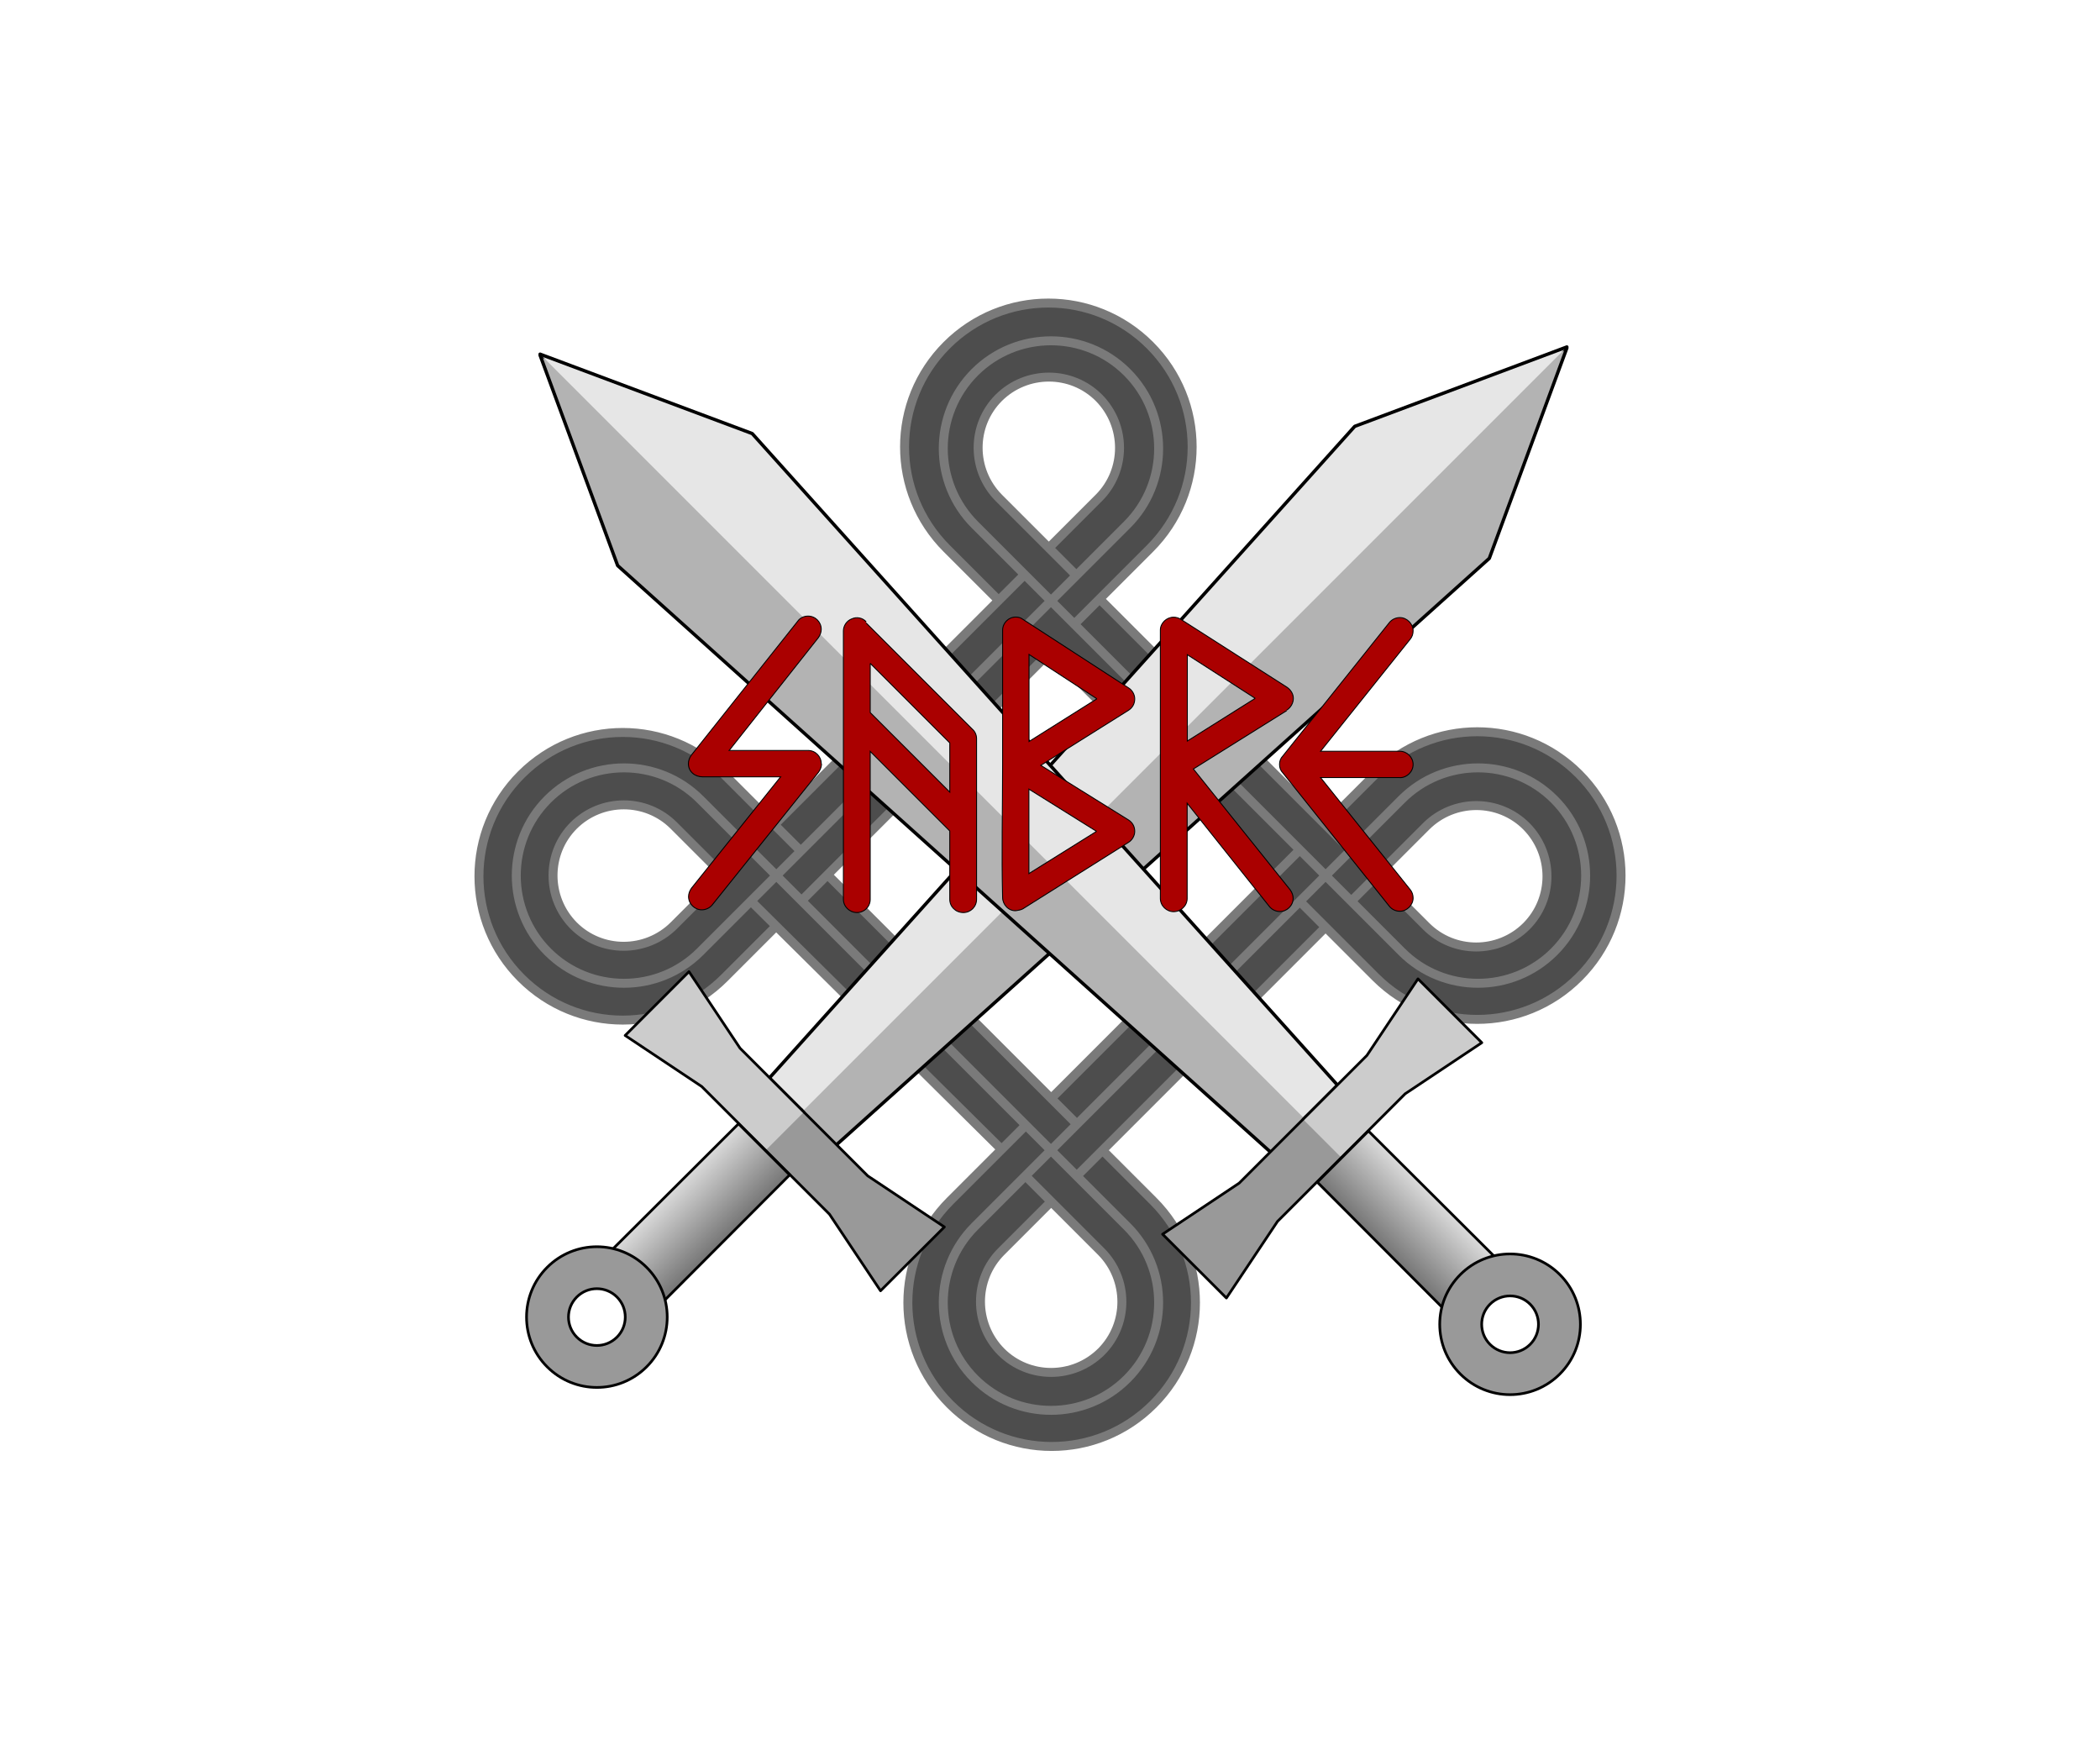 <?xml version="1.0" encoding="UTF-8" standalone="no"?>
<!-- Created with Inkscape (http://www.inkscape.org/) -->

<svg
   id="svg5578"
   viewBox="0 0 900 750"
   version="1.1"
   sodipodi:docname="logo_sabre.svg"
   inkscape:version="1.2.2 (b0a8486541, 2022-12-01)"
   width="900"
   height="750"
   xmlns:inkscape="http://www.inkscape.org/namespaces/inkscape"
   xmlns:sodipodi="http://sodipodi.sourceforge.net/DTD/sodipodi-0.dtd"
   xmlns:xlink="http://www.w3.org/1999/xlink"
   xmlns="http://www.w3.org/2000/svg"
   xmlns:svg="http://www.w3.org/2000/svg"
   xmlns:rdf="http://www.w3.org/1999/02/22-rdf-syntax-ns#"
   xmlns:cc="http://creativecommons.org/ns#"
   xmlns:dc="http://purl.org/dc/elements/1.1/">
  <sodipodi:namedview
     pagecolor="#ffffff"
     bordercolor="#666666"
     borderopacity="1"
     objecttolerance="10"
     gridtolerance="10"
     guidetolerance="10"
     inkscape:pageopacity="0"
     inkscape:pageshadow="2"
     inkscape:window-width="3072"
     inkscape:window-height="1656"
     id="namedview132"
     showgrid="false"
     inkscape:zoom="1.1429945"
     inkscape:cx="367.45584"
     inkscape:cy="258.96888"
     inkscape:window-x="0"
     inkscape:window-y="0"
     inkscape:window-maximized="1"
     inkscape:current-layer="svg5578"
     inkscape:showpageshadow="2"
     inkscape:pagecheckerboard="0"
     inkscape:deskcolor="#d1d1d1" />
  <defs
     id="defs5580">
    <filter
       id="filter4181"
       color-interpolation-filters="sRGB">
      <feGaussianBlur
         id="feGaussianBlur4183"
         stdDeviation="1.16" />
    </filter>
    <linearGradient
       id="linearGradient3848">
      <stop
         id="stop3850"
         stop-color="#727272"
         offset="0" />
      <stop
         id="stop3852"
         stop-color="#d7d7d7"
         offset="1" />
    </linearGradient>
    <filter
       id="filter3854"
       color-interpolation-filters="sRGB">
      <feGaussianBlur
         id="feGaussianBlur3856"
         stdDeviation="2.058" />
    </filter>
    <linearGradient
       id="linearGradient4400"
       y2="332"
       xlink:href="#linearGradient3848"
       gradientUnits="userSpaceOnUse"
       x2="-1050"
       gradientTransform="matrix(-0.547,-0.547,0.547,-0.547,-337.958,-0.168)"
       y1="292"
       x1="-1050" />
    <filter
       id="filter4568"
       color-interpolation-filters="sRGB">
      <feGaussianBlur
         id="feGaussianBlur4570"
         stdDeviation="7.753" />
    </filter>
    <filter
       id="filter5432"
       style="color-interpolation-filters:sRGB">
      <feGaussianBlur
         id="feGaussianBlur5434"
         stdDeviation="6"
         result="result0"
         in="SourceGraphic" />
      <feDiffuseLighting
         id="feDiffuseLighting5436"
         lighting-color="#ffffff"
         result="result5"
         diffuseConstant="1"
         surfaceScale="4">
        <feDistantLight
           id="feDistantLight5438"
           elevation="45"
           azimuth="235" />
      </feDiffuseLighting>
      <feComposite
         id="feComposite5440"
         in2="SourceGraphic"
         k1="1.4"
         result="fbSourceGraphic"
         in="result5"
         operator="arithmetic"
         k2="0"
         k3="0"
         k4="0" />
      <feGaussianBlur
         id="feGaussianBlur5442"
         stdDeviation="6"
         result="result0"
         in="fbSourceGraphic" />
      <feSpecularLighting
         id="feSpecularLighting5444"
         lighting-color="#ffffff"
         specularConstant="1"
         result="result1"
         specularExponent="25"
         in="result0"
         surfaceScale="4">
        <feDistantLight
           id="feDistantLight5446"
           elevation="45"
           azimuth="235" />
      </feSpecularLighting>
      <feComposite
         id="feComposite5448"
         in2="result1"
         k3="1"
         k2="1"
         result="result4"
         in="fbSourceGraphic"
         operator="arithmetic"
         k1="0"
         k4="0" />
      <feComposite
         id="feComposite5450"
         operator="in"
         result="result2"
         in2="SourceGraphic"
         in="result4" />
    </filter>
    <filter
       id="filter5460"
       style="color-interpolation-filters:sRGB"
       height="1.12"
       width="1.05"
       y="-0.062"
       x="-0.025">
      <feGaussianBlur
         id="feGaussianBlur5462"
         stdDeviation="3.273" />
    </filter>
    <linearGradient
       inkscape:collect="always"
       xlink:href="#linearGradient3848"
       id="linearGradient4643"
       gradientUnits="userSpaceOnUse"
       gradientTransform="matrix(0.547,-0.547,-0.547,-0.547,871.05,-3.26)"
       x1="-1050"
       y1="292"
       x2="-1050"
       y2="332" />
  </defs>
  <g
     id="g968"
     transform="translate(150,74.837)">
    <g
       id="g11949"
       transform="translate(34.943,35.16)">
      <g
         id="g4937">
        <path
           id="path3166"
           d="m 265,20.54 c -15.8,-10e-6 -31.5,6.04 -43.5,18.1 -24.1,24.1 -24.1,63 0,87.1 l 21.2,21.2 -47.8,48.1 -48.2,48.3 -21.1,-21.7 c -23.7,-24.4 -63,-24.1 -87.1,0 -24.1,24.1 -24.1,63 -0.031,87.1 24.069,24.1 63.1,24.1 87.1,0 l 21.3,-21.3 96.4,96.1 -21.8,21.1 c -24.4,23.7 -24.1,63 0,87.1 24.1,24.1 63,24.1 87.1,0 24.1,-24.1 24.1,-63 0,-87.1 l -21.2,-21.2 47.7,-48.2 48.2,-48.3 21.1,21.8 c 23.7,24.4 63,24.1 87.1,0 24.1,-24.1 24.1,-63 0,-87.1 -24.1,-24.1 -63,-24.1 -87.1,0 l -21.3,21.3 -96.3,-96.1 21.8,-21.1 c 24.4,-23.7 24.1,-63 0,-87.1 -12,-12 -27.8,-18.1 -43.6,-18.1 z m 0,31.3 c 7.76,0 15.5,2.96 21.4,8.88 11.8,11.8 11.8,31 0,42.9 l -21.5,21.5 -21.3,-21.5 c -11.8,-11.9 -11.8,-31 0,-42.9 5.92,-5.92 13.6,-8.88 21.4,-8.88 z m 0.188,117 95.9,96.2 -48.1,47.8 -48.1,48.1 -95.9,-96.2 48.1,-47.8 z m -183,65.7 c 7.76,0 15.5,2.99 21.4,8.91 l 21.4,21.4 -21.4,21.5 c -11.8,11.8 -31,11.8 -42.9,0 -11.8,-11.8 -11.8,-31 0,-42.8 5.92,-5.92 13.7,-8.91 21.4,-8.91 z m 366,0 c 7.76,0.002 15.5,2.99 21.4,8.91 11.8,11.8 11.8,31 0,42.8 -11.8,11.8 -31,11.8 -42.9,0 l -21.4,-21.4 21.4,-21.4 c 5.91,-5.92 13.7,-8.91 21.4,-8.91 z m -183,170 21.3,21.5 c 11.8,11.9 11.8,31 0,42.8 -11.8,11.8 -31,11.8 -42.8,0 -11.8,-11.8 -11.8,-31 0,-42.8 z"
           inkscape:connector-curvature="0"
           style="fill:#4d4d4d" />
        <path
           id="path3170"
           d="m 158,276.54 59,-59 48.1,-48.1 m -107,85.1 -32.6,-32.6 c -24.1,-24.1 -63,-24.1 -87.1,-3e-5 -24.1,24.1 -24.1,63 -2e-4,87.1 24.1,24.1 63,24.1 87.1,-4e-5 l 21.3,-21.3 m -0.186,-44 48.2,-48.2 59.4,-59.4 m -129,129 -21.4,-21.4 c -11.8,-11.8 -31,-11.8 -42.9,-2e-5 -11.8,11.8 -11.8,31 0,42.9 11.8,11.8 31,11.8 42.9,-3e-5 l 32.8,-32.8 m 108,129 -108,-107 m 129,129 -21.5,21.5 c -11.8,11.8 -11.8,31 0,42.9 11.8,11.8 31,11.8 42.9,10e-6 11.8,-11.8 11.8,-31 0,-42.9 l -32.6,-32.6 m 22.3,-21.9 -107,-107 m 85.3,107 -32.8,32.8 c -24.1,24.1 -24.1,63 0,87.1 24.1,24.1 63,24.1 87.1,6e-5 24.1,-24.1 24.1,-63 -1e-4,-87.1 l -21.2,-21.2 m -173,-85.6 c -18,18 -47.3,18 -65.3,2e-5 -18,-18 -18,-47.3 0,-65.3 18,-18 47.3,-18 65.3,4e-5 l 183,183 c 18,18 18,47.3 1e-4,65.3 -18,18 -47.3,18 -65.3,-2e-5 -18,-18 -18,-47.3 0,-65.3 l 91.5,-91.5 91.5,-91.5 c 18,-18 47.3,-18 65.3,-2e-5 18,18 18,47.3 0,65.3 -18,18 -47.3,18 -65.3,-4e-5 l -183,-183 c -18,-18 -18,-47.3 -10e-5,-65.3 18,-18 47.3,-18 65.3,2e-5 18,18 18,47.3 0,65.3 l -91.5,91.5 z m 257,-43.7 -59,59 -48.1,48.1 m 107,-85.1 32.6,32.6 c 24.1,24.1 63,24.1 87.1,3e-5 24.1,-24.1 24.1,-63 0,-87.1 -24.1,-24.1 -63,-24.1 -87.1,4e-5 l -21.3,21.3 m 0.186,44 -48.2,48.2 -59.4,59.4 m 129,-129 21.4,21.4 c 11.8,11.8 31,11.8 42.9,3e-5 11.8,-11.8 11.8,-31 10e-5,-42.9 -11.8,-11.8 -31,-11.8 -42.9,2e-5 l -32.8,32.8 m -107,-130 107,107 m -129,-129 21.5,-21.5 c 11.8,-11.8 11.8,-31 1e-4,-42.9 -11.8,-11.8 -31,-11.8 -42.9,-10e-6 -11.8,11.8 -11.8,31 1e-4,42.9 l 32.6,32.6 m -22.3,21.9 107,107 m -85.3,-107 32.8,-32.8 c 24.1,-24.1 24.1,-63 0,-87.1 -24.1,-24.1 -63,-24.1 -87.1,-4e-5 -24.1,24.1 -24.1,63 0,87.1 l 21.2,21.2"
           inkscape:connector-curvature="0"
           style="fill:none;stroke:#7a7a7a;stroke-width:3.84" />
        <path
           id="path3211"
           d="M 453.325,129.265 173.24,380.83 l -19.692,-19.678 242.11,-287.99 90.907,-34.023 z"
           inkscape:connector-curvature="0"
           style="fill:#b3b3b3;stroke:#000000;stroke-width:1.436;stroke-linecap:round;stroke-linejoin:round" />
        <path
           id="path3213"
           d="M 159.058,366.183 144.792,351.928 395.66,72.695 486.567,38.673"
           inkscape:connector-curvature="0"
           style="fill:#e6e6e6;stroke:#000000;stroke-width:1.436;stroke-linecap:round;stroke-linejoin:round" />
        <path
           style="fill:#999999;stroke:#000000;stroke-width:1.137;stroke-linecap:round;stroke-linejoin:round"
           inkscape:connector-curvature="0"
           d="m 159.592,366.529 27.364,27.351 32.837,21.881 -27.364,27.351 -21.891,-32.821 -28.458,-28.445 c 1.998,-11.57 9.03,-14.277 16.418,-16.411"
           id="path3217" />
        <path
           style="fill:#cccccc;stroke:#000000;stroke-width:1.137;stroke-linecap:round;stroke-linejoin:round"
           inkscape:connector-curvature="0"
           d="m 143.174,382.939 -27.364,-27.351 -32.837,-21.881 27.364,-27.351 21.891,32.821 27.364,27.351"
           id="path3219" />
        <path
           id="path3221"
           d="m 153.477,393.462 -55.738,55.862 c -7.356,-7.353 -14.728,-14.722 -22.093,-22.082 l 55.915,-55.685 z"
           style="fill:url(#linearGradient4643);stroke:#000000;stroke-width:1.14;stroke-linecap:round;stroke-linejoin:round"
           inkscape:connector-curvature="0" />
        <path
           id="path3223"
           d="m 92.175,433.065 c 11.782,11.778 11.78,30.845 0,42.625 -11.782,11.778 -30.845,11.78 -42.625,0 -11.782,-11.778 -11.78,-30.845 0,-42.625 11.78,-11.78 30.845,-11.78 42.625,0 z m -12.713,12.707 c -4.752,-4.75 -12.462,-4.743 -17.205,0 -4.752,4.75 -4.751,12.454 0,17.205 4.752,4.75 12.439,4.766 17.205,0 4.752,-4.75 4.751,-12.454 0,-17.205 z"
           inkscape:connector-curvature="0"
           style="fill:#999999;stroke:#000000;stroke-width:1.14;stroke-linecap:round;stroke-linejoin:round" />
        <path
           id="path3227"
           d="m 79.767,132.357 280.085,251.565 19.692,-19.678 -242.11,-287.99 -90.907,-34.023 z"
           inkscape:connector-curvature="0"
           style="fill:#b3b3b3;stroke:#000000;stroke-width:1.436;stroke-linecap:round;stroke-linejoin:round" />
        <path
           id="path3229"
           d="M 374.035,369.275 388.3,355.02 137.432,75.787 46.525,41.765"
           inkscape:connector-curvature="0"
           style="fill:#e6e6e6;stroke:#000000;stroke-width:1.436;stroke-linecap:round;stroke-linejoin:round" />
        <path
           style="fill:#999999;stroke:#000000;stroke-width:1.137;stroke-linecap:round;stroke-linejoin:round"
           inkscape:connector-curvature="0"
           d="m 373.5,369.621 -27.364,27.351 -32.837,21.881 27.364,27.351 21.891,-32.821 28.458,-28.445 c -1.998,-11.57 -9.03,-14.277 -16.418,-16.411"
           id="path3233" />
        <path
           style="fill:#cccccc;stroke:#000000;stroke-width:1.137;stroke-linecap:round;stroke-linejoin:round"
           inkscape:connector-curvature="0"
           d="m 389.919,386.031 27.364,-27.351 32.837,-21.881 -27.364,-27.351 -21.891,32.821 -27.364,27.351"
           id="path3235" />
        <path
           id="path3237"
           d="m 379.615,396.555 55.738,55.862 c 7.356,-7.353 14.728,-14.722 22.093,-22.082 l -55.915,-55.685 z"
           style="fill:url(#linearGradient4400);stroke:#000000;stroke-width:1.14;stroke-linecap:round;stroke-linejoin:round"
           inkscape:connector-curvature="0" />
        <path
           id="path3239"
           d="m 440.917,436.157 c -11.782,11.778 -11.78,30.845 0,42.625 11.782,11.778 30.845,11.78 42.625,0 11.782,-11.778 11.78,-30.845 0,-42.625 -11.78,-11.78 -30.845,-11.78 -42.625,0 z m 12.713,12.707 c 4.752,-4.75 12.462,-4.743 17.205,0 4.752,4.75 4.751,12.454 0,17.205 -4.752,4.75 -12.439,4.766 -17.205,0 -4.752,-4.75 -4.751,-12.454 0,-17.205 z"
           inkscape:connector-curvature="0"
           style="fill:#999999;stroke:#000000;stroke-width:1.14;stroke-linecap:round;stroke-linejoin:round" />
        <g
           id="g3265"
           transform="translate(911.01,-13.76)"
           style="fill:#aa0000;stroke:#000000;stroke-width:0.4">
          <path
             style="fill:#aa0000"
             id="path3267"
             d="m -744,231 c 0,-3.15 -2.52,-5.66 -5.66,-5.66 h -33.8 l 38.2,-48.3 c 0.787,-1.1 1.26,-2.36 1.26,-3.62 0,-3.15 -2.52,-5.66 -5.66,-5.66 -1.73,0 -3.46,0.787 -4.41,2.2 l -45.6,57.4 c -0.787,1.1 -1.26,2.36 -1.26,3.62 0,3.46 2.83,5.66 6.14,5.66 h 33.4 l -38.2,47.7 c -0.787,1.1 -1.26,2.36 -1.26,3.62 0,3.15 2.67,5.66 5.66,5.66 1.73,0 3.46,-0.787 4.56,-2.2 l 45.5,-56.8 c 0.787,-1.1 1.26,-2.36 1.26,-3.62"
             inkscape:connector-curvature="0" />
          <path
             style="fill:#aa0000"
             id="path3269"
             d="m -723,188 34.1,34.1 v 21.1 L -723,209.1 V 188 m -1.73,-17.8 c -1.57,-1.73 -4.09,-2.2 -6.14,-1.26 -2.2,0.787 -3.62,2.99 -3.62,5.19 v 115 c 0,3.15 2.67,5.66 5.82,5.66 3.15,0 5.66,-2.52 5.66,-5.66 v -63.4 l 34.1,34.1 v 29.3 c 0,3.15 2.52,5.66 5.82,5.66 3.15,0 5.66,-2.52 5.66,-5.66 v -68.9 c 0,-1.42 -0.629,-2.99 -1.73,-3.93 l -45.6,-45.6"
             inkscape:connector-curvature="0" />
          <path
             style="fill:#aa0000"
             id="path3271"
             d="m -626,260 -29,18.1 v -36.2 l 29,18.1 m 0.157,-56.8 -29.1,18.3 v -37.3 l 29.1,19 m 16.2,56.8 c 0,-2.05 -0.944,-3.78 -2.67,-4.88 l -37.6,-23.4 37.6,-23.6 c 1.73,-1.1 2.67,-2.83 2.67,-4.88 0,-1.89 -1.1,-3.78 -2.67,-4.72 l -45.3,-29.4 c -0.787,-0.629 -1.89,-0.944 -2.99,-0.944 -3.15,0 -5.66,2.52 -5.66,5.66 v 57.9 c 0,18.9 -0.472,37.8 0,56.6 0,2.99 2.52,5.82 5.66,5.66 1.1,-0.157 2.05,-0.315 2.99,-0.787 l 45.3,-28.5 c 1.57,-0.944 2.67,-2.83 2.67,-4.72"
             inkscape:connector-curvature="0" />
          <path
             style="fill:#aa0000"
             id="path3273"
             d="m -558,203 -29.1,18.3 v -37 L -558,203 m 13.5,5.04 c 1.73,-1.1 2.83,-2.99 2.83,-5.04 0,-1.89 -1.1,-3.62 -2.67,-4.72 l -45.5,-29.1 c -0.944,-0.629 -2.05,-0.944 -3.15,-0.944 -2.99,0 -5.66,2.52 -5.66,5.51 v 115 c 0,3.15 2.67,5.66 5.66,5.66 3.15,0 5.82,-2.52 5.82,-5.66 v -40.8 l 35.2,44.2 c 1.1,1.42 2.83,2.2 4.56,2.2 2.99,0 5.66,-2.52 5.66,-5.66 0,-1.26 -0.472,-2.52 -1.26,-3.62 l -41.5,-51.8 40,-25"
             inkscape:connector-curvature="0" />
          <path
             style="fill:#aa0000"
             id="path3275"
             d="m -496,237 c 2.99,0 5.66,-2.52 5.66,-5.66 0,-3.15 -2.67,-5.66 -5.66,-5.66 h -34 l 38.4,-48 c 0.787,-0.944 1.26,-2.2 1.26,-3.62 0,-2.99 -2.67,-5.66 -5.66,-5.66 -1.73,0 -3.46,0.787 -4.56,2.2 l -45.6,57.1 c -0.944,0.944 -1.42,2.2 -1.42,3.62 0,1.42 0.472,2.67 1.42,3.62 l 45.6,57.1 c 1.1,1.42 2.83,2.2 4.56,2.2 2.99,0 5.66,-2.67 5.66,-5.66 0,-1.42 -0.472,-2.67 -1.26,-3.62 l -38.4,-48 h 34"
             inkscape:connector-curvature="0" />
        </g>
      </g>
    </g>
  </g>
</svg>
